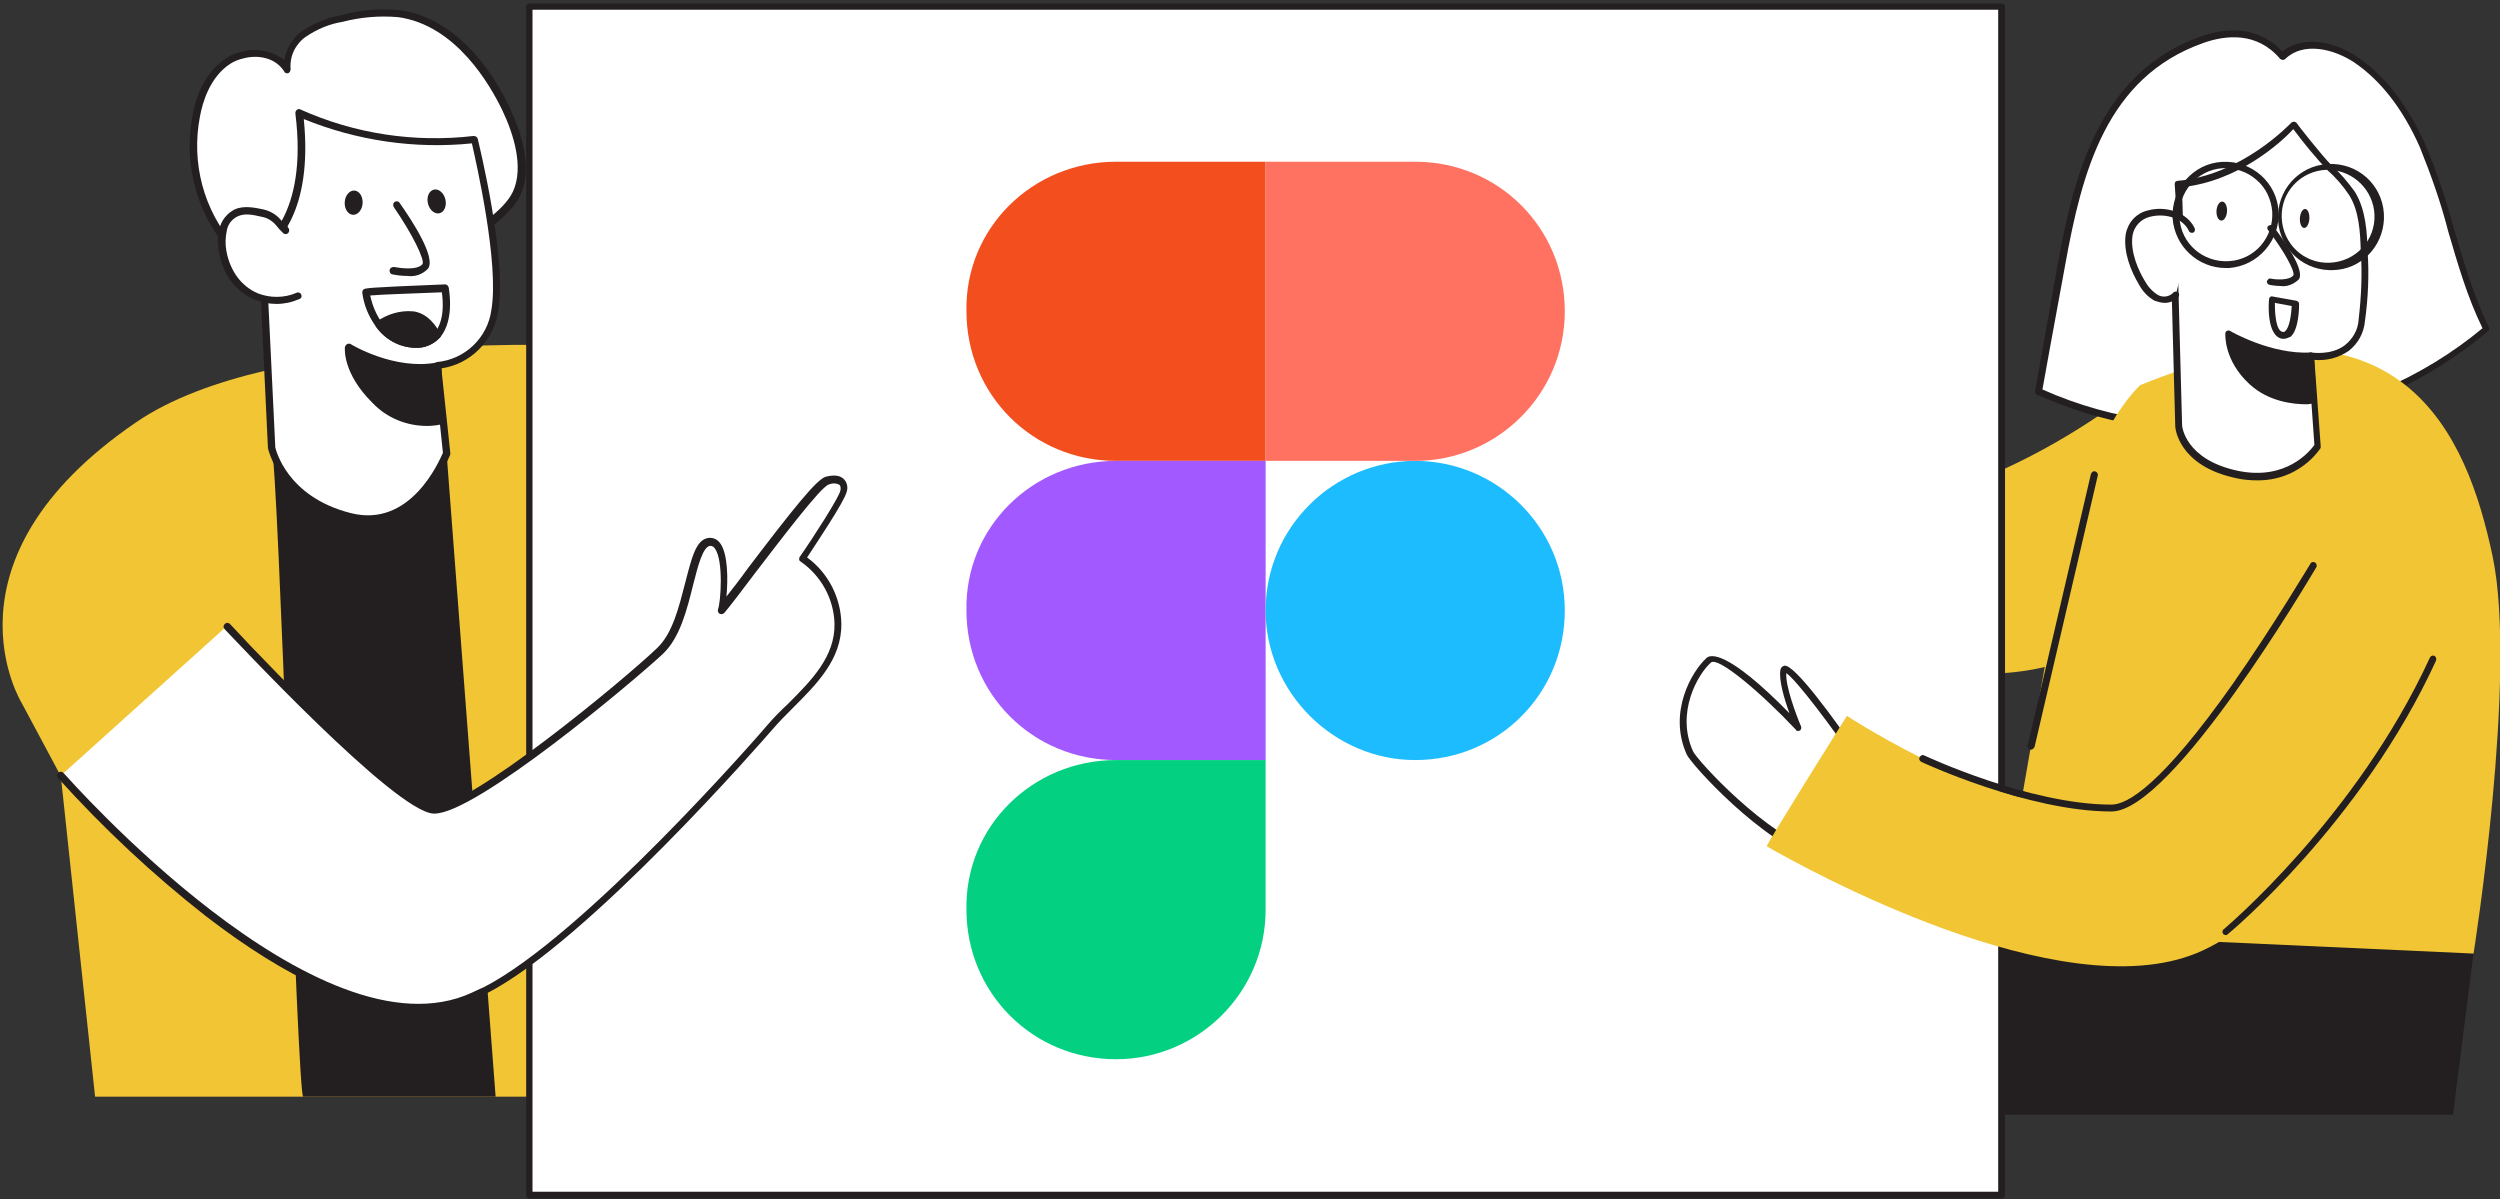 <svg width="444" height="213" viewBox="0 0 444 213" fill="none" xmlns="http://www.w3.org/2000/svg">
<rect x="0" y="0" width="444" height="213" fill="#333333" stroke="none"/>
<g clip-path="url(#clip0_90_274)">
<path d="M380.054 68.424C380.054 68.424 344.673 98.252 312.381 88.872L308.918 110.821C308.918 110.821 353.846 128.362 372.847 114.104C391.848 99.847 380.054 68.424 380.054 68.424Z" fill="#F1C533"/>
<path d="M354.969 165.413L346.077 197.961H435.652L439.303 169.259L354.969 165.413Z" fill="#231F20"/>
<path d="M105.057 61.483C105.057 61.483 48.523 58.293 24.187 74.99C-11.849 99.565 3.876 124.891 3.876 124.891L10.802 137.836L16.886 194.772H116.196L107.865 120.201C107.865 120.201 122.935 151.999 133.98 151.718C145.025 151.437 161.405 133.896 147.552 111.665C133.699 89.435 105.057 61.483 105.057 61.483Z" fill="#F1C533"/>
<path d="M48.242 79.492C49.459 82.587 52.828 195.429 53.858 194.772H88.022L79.317 80.524L48.242 79.492Z" fill="#231F20"/>
<path d="M43.188 9.705C46.089 9.048 49.459 9.799 51.05 12.331C50.676 9.892 51.986 7.454 53.952 6.047C56.011 4.64 58.257 3.795 60.691 3.326C63.967 2.388 67.43 2.107 70.8 2.482C79.598 3.702 85.963 11.487 89.8 19.46C91.86 23.775 93.825 29.778 91.672 34.374C89.707 38.689 82.874 42.441 78.943 44.88C73.421 48.444 67.243 51.258 60.691 51.821C43.281 53.322 31.768 37.001 34.857 20.679C35.606 16.834 37.385 12.988 40.66 10.924C41.409 10.268 42.252 9.892 43.188 9.705Z" fill="white"/>
<path d="M58.538 52.478C51.705 52.478 45.247 49.664 40.754 44.598C34.951 38.032 32.517 29.121 34.202 20.492C35.044 15.802 37.197 12.237 40.286 10.268C41.129 9.705 42.065 9.33 43.094 9.142C45.621 8.485 48.336 9.048 50.489 10.643C50.863 8.579 51.986 6.703 53.671 5.484C55.824 4.077 58.164 3.139 60.691 2.67C64.061 1.732 67.617 1.45 71.081 1.826C78.756 2.857 85.869 9.236 90.549 19.179C92.609 23.587 94.668 29.872 92.421 34.656C90.643 38.501 85.121 41.878 81.189 44.317L79.504 45.349C72.765 49.57 66.775 51.915 60.972 52.384C60.036 52.478 59.287 52.478 58.538 52.478ZM43.281 10.361C42.439 10.549 41.69 10.83 40.941 11.299C37.291 13.644 35.98 18.147 35.513 20.679C33.921 28.934 36.168 37.376 41.69 43.66C46.464 49.007 53.484 51.727 60.597 51.071C66.213 50.602 72.016 48.35 78.569 44.223L80.347 43.098C84.184 40.753 89.52 37.47 91.111 33.999C93.076 29.684 91.204 23.775 89.239 19.648C87.086 15.145 81.002 4.452 70.706 3.045C67.337 2.764 64.061 3.045 60.785 3.889C58.444 4.264 56.292 5.202 54.326 6.516C52.454 7.829 51.425 9.986 51.612 12.237C51.612 12.519 51.518 12.8 51.237 12.988C50.956 13.082 50.582 12.988 50.489 12.706C48.897 10.174 45.715 9.705 43.281 10.361Z" fill="#231F20"/>
<path d="M77.632 65.047L79.317 80.524C79.317 80.524 74.076 94.781 62.188 91.686C50.301 88.591 48.336 79.492 48.336 79.492L46.651 44.129C46.651 44.129 55.636 39.439 53.203 20.117C62.937 24.431 73.701 26.12 84.278 24.807C84.278 24.807 89.426 45.818 87.928 55.104C87.18 60.451 82.874 64.484 77.632 65.047Z" fill="white"/>
<path d="M65.371 92.812C64.248 92.812 63.031 92.624 61.908 92.343C49.74 89.247 47.681 79.961 47.587 79.586L45.902 44.129C45.902 43.848 45.996 43.66 46.276 43.473C46.37 43.473 54.794 38.689 52.454 20.117C52.454 19.741 52.641 19.46 53.016 19.366C53.109 19.366 53.297 19.366 53.39 19.46C63.031 23.775 73.608 25.369 84.091 24.15C84.465 24.15 84.746 24.338 84.84 24.619C85.027 25.463 90.081 45.912 88.49 55.198C87.741 60.451 83.623 64.672 78.381 65.422L79.972 80.43C79.972 80.524 79.972 80.618 79.972 80.711C79.879 80.899 75.386 92.812 65.371 92.812ZM47.212 44.505L48.897 79.492C48.991 79.773 50.863 88.215 62.282 91.123C72.953 93.843 78.007 81.837 78.662 80.43L77.071 65.047C77.071 64.672 77.258 64.39 77.632 64.296C82.593 63.827 86.618 59.982 87.273 55.01C88.677 46.756 84.559 28.84 83.81 25.463C73.701 26.495 63.405 24.994 53.952 21.148C55.636 37.939 48.897 43.379 47.212 44.505Z" fill="#231F20"/>
<path d="M52.828 52.571C50.489 53.603 47.868 53.603 45.528 52.665C42.158 51.258 40.099 48.069 39.537 44.598C39.257 43.285 39.257 41.972 39.631 40.753C39.912 39.439 40.848 38.408 41.971 37.845C43.375 37.188 45.06 37.563 46.557 37.845C48.804 38.408 49.178 39.533 50.676 40.94C50.489 40.846 50.301 40.377 50.114 40.284" fill="white"/>
<path d="M49.084 53.978C47.774 53.978 46.464 53.697 45.247 53.228C41.877 51.821 39.537 48.726 38.882 44.692C38.601 43.285 38.601 41.878 38.976 40.565C39.35 39.064 40.38 37.845 41.69 37.188C43.375 36.438 45.34 36.907 46.745 37.188C48.055 37.47 49.272 38.22 50.114 39.346L50.395 39.627C50.489 39.627 50.582 39.721 50.676 39.721C50.863 39.815 50.956 40.002 51.05 40.19L51.144 40.377C51.425 40.659 51.425 41.034 51.237 41.315C51.05 41.597 50.582 41.691 50.301 41.409L50.208 41.315C49.833 40.94 49.459 40.565 49.178 40.19C48.523 39.346 47.587 38.689 46.464 38.501C44.873 38.126 43.468 37.845 42.252 38.408C41.222 38.877 40.473 39.815 40.286 40.94C40.005 42.16 40.005 43.379 40.193 44.505C40.848 48.163 42.907 50.883 45.809 52.102C47.961 52.947 50.489 52.947 52.641 52.009C52.922 51.821 53.39 52.009 53.484 52.29C53.671 52.665 53.484 53.04 53.109 53.134C51.799 53.697 50.489 53.978 49.084 53.978Z" fill="#231F20"/>
<path d="M78.194 74.708C73.982 75.459 69.677 74.145 66.681 71.05C61.44 65.891 61.908 61.576 61.908 61.576C61.908 61.576 69.77 66.36 77.632 64.953L78.194 74.708Z" fill="#231F20"/>
<path d="M75.854 75.646C72.204 75.646 68.74 74.239 66.213 71.613C60.785 66.266 61.252 61.858 61.252 61.67C61.252 61.482 61.44 61.295 61.627 61.107C61.814 61.013 62.095 61.013 62.282 61.107C62.376 61.201 70.051 65.797 77.539 64.39C77.726 64.39 77.913 64.39 78.1 64.484C78.288 64.578 78.381 64.765 78.381 64.953L78.849 74.708C78.849 74.99 78.662 75.271 78.381 75.365C77.539 75.552 76.697 75.646 75.854 75.646ZM62.563 62.796C62.75 64.296 63.686 67.298 67.056 70.675C69.77 73.395 73.608 74.708 77.445 74.239L76.977 65.797C70.893 66.641 64.996 64.015 62.563 62.796Z" fill="#231F20"/>
<path d="M70.425 36.532C70.425 36.532 76.884 45.818 75.48 47.412C74.076 49.007 69.864 48.069 69.864 48.069" fill="white"/>
<path d="M72.391 49.007C71.455 49.007 70.612 48.913 69.677 48.725C69.302 48.632 69.115 48.257 69.209 47.881C69.302 47.6 69.583 47.412 69.957 47.412C70.987 47.6 73.982 48.069 75.012 46.943C75.573 46.287 73.14 41.409 69.957 36.813C69.77 36.532 69.77 36.156 70.051 35.875C70.332 35.687 70.8 35.687 70.987 36.062C73.046 38.97 77.632 45.911 75.948 47.788C75.012 48.725 73.701 49.194 72.391 49.007Z" fill="#231F20"/>
<path d="M64.398 36.096C64.472 34.907 63.82 33.898 62.943 33.844C62.066 33.79 61.295 34.71 61.222 35.899C61.149 37.088 61.8 38.096 62.677 38.151C63.554 38.205 64.325 37.285 64.398 36.096Z" fill="#231F20"/>
<path d="M78.057 37.872C78.911 37.665 79.377 36.559 79.097 35.4C78.818 34.242 77.899 33.471 77.045 33.678C76.191 33.885 75.725 34.992 76.004 36.15C76.284 37.308 77.203 38.079 78.057 37.872Z" fill="#231F20"/>
<path d="M73.795 61.764H73.608C70.893 61.67 68.366 60.263 66.775 58.012C65.465 56.23 64.622 54.166 64.341 52.009C64.341 51.821 64.341 51.633 64.528 51.446C64.809 51.164 64.903 51.071 79.037 50.508C79.317 50.508 79.598 50.695 79.692 51.071C79.692 51.258 80.815 56.699 78.194 59.888C77.071 61.107 75.386 61.858 73.795 61.764ZM65.745 52.478C66.12 54.166 66.775 55.854 67.805 57.261C69.115 59.137 71.268 60.357 73.608 60.451C74.918 60.544 76.228 60.075 77.165 59.137C79.037 56.886 78.662 53.322 78.475 51.915C74.076 52.102 67.711 52.29 65.745 52.478Z" fill="#231F20"/>
<path d="M67.243 57.637C70.425 61.951 75.76 61.764 77.632 59.513C76.603 57.824 75.199 56.136 73.233 55.948C71.081 55.761 69.021 56.417 67.243 57.637Z" fill="#231F20"/>
<path d="M73.795 61.764H73.608C70.893 61.67 68.366 60.263 66.775 58.012C66.681 57.824 66.588 57.73 66.681 57.543C66.681 57.355 66.775 57.167 66.962 57.074C68.834 55.761 71.081 55.104 73.327 55.291C75.199 55.479 76.884 56.792 78.194 59.231C78.381 59.513 78.288 59.794 78.1 59.981C76.977 61.201 75.386 61.858 73.795 61.764ZM68.272 57.824C69.583 59.419 71.549 60.357 73.608 60.45C74.731 60.544 75.948 60.169 76.79 59.513C75.667 57.73 74.45 56.792 73.14 56.605C71.455 56.511 69.677 56.886 68.272 57.824Z" fill="#231F20"/>
<path d="M109.737 157.721C109.363 157.721 109.082 157.44 109.082 157.065L104.589 88.591C104.589 88.215 104.87 87.934 105.244 87.84C105.619 87.746 105.9 88.122 105.993 88.497L110.486 156.971C110.392 157.346 110.112 157.721 109.737 157.721Z" fill="#231F20"/>
<path d="M355.531 1.169H94.013V212.313H355.531V1.169Z" fill="white"/>
<path d="M355.531 212.876H94.013C93.732 212.876 93.451 212.594 93.451 212.313V1.169C93.451 0.888 93.732 0.606 94.013 0.606H355.531C355.905 0.606 356.093 0.888 356.093 1.169V212.313C356.093 212.594 355.812 212.876 355.531 212.876ZM94.574 211.656H354.876V1.732H94.574V211.656Z" fill="#231F20"/>
<path d="M10.802 137.742C10.802 137.742 55.917 189.707 83.997 176.857C84.653 176.575 85.401 176.2 86.056 175.825C102.717 167.289 131.265 135.303 136.694 129.112C141.468 123.672 148.862 118.607 148.769 110.728C148.675 106.038 146.335 101.817 142.404 99.19C143.901 97.033 149.424 88.778 149.705 87.278C150.079 85.401 148.675 84.839 146.803 85.308C144.463 85.871 131.172 104.443 127.896 108.289C128.457 106.882 129.393 95.813 125.93 96.189C122.186 96.564 122.748 110.352 117.132 115.605C111.516 120.858 83.623 144.12 76.884 143.745C70.144 143.37 40.286 111.197 40.286 111.197" fill="white"/>
<path d="M74.076 179.577C63.686 179.577 51.144 173.949 36.542 162.693C27.088 155.282 18.384 147.122 10.334 138.211C10.053 137.929 10.053 137.554 10.334 137.273C10.615 136.991 10.989 136.991 11.27 137.273C11.27 137.273 11.27 137.367 11.364 137.367C11.832 137.836 56.572 188.863 83.81 176.294C84.465 176.012 85.121 175.637 85.869 175.356C103.653 166.257 135.009 130.332 136.32 128.737C137.443 127.424 138.66 126.204 139.97 124.985C144.089 120.858 148.301 116.637 148.207 110.821C148.113 106.413 145.867 102.285 142.217 99.753C142.029 99.659 141.936 99.472 141.936 99.378C141.936 99.19 141.936 99.002 142.029 98.909C144.463 95.438 148.956 88.403 149.237 87.184C149.33 86.808 149.33 86.433 149.143 86.152C148.581 85.777 147.833 85.777 147.177 86.058C145.773 86.433 138.473 96.095 134.073 101.816C131.733 104.912 129.674 107.632 128.645 108.851C128.364 109.133 127.989 109.133 127.709 108.945C127.521 108.758 127.428 108.476 127.521 108.195C127.989 107.069 128.551 99.565 126.96 97.408C126.773 97.126 126.492 96.939 126.117 96.939C124.807 97.126 123.965 100.503 123.122 103.786C121.999 108.289 120.782 113.26 117.693 116.168C112.452 121.045 84.559 144.495 77.165 144.495H76.977C70.051 144.12 41.222 113.072 39.912 111.759C39.631 111.478 39.631 111.103 39.912 110.821C40.193 110.54 40.567 110.54 40.848 110.821C49.084 119.732 71.736 142.901 76.977 143.182C83.249 143.557 110.673 120.858 116.664 115.136C119.472 112.51 120.595 107.726 121.718 103.411C122.841 99.096 123.59 95.813 125.837 95.532C126.679 95.438 127.428 95.813 127.896 96.47C129.3 98.346 129.3 102.942 129.019 105.944C130.049 104.63 131.453 102.848 132.857 100.878C141 90.185 145.118 85.026 146.709 84.651C148.301 84.276 149.237 84.463 149.892 85.12C150.453 85.683 150.641 86.621 150.36 87.371C149.985 89.06 144.744 96.845 143.34 99.002C147.084 101.723 149.33 106.131 149.424 110.727C149.517 117.106 145.025 121.514 140.719 125.829C139.409 127.142 138.285 128.268 137.162 129.581C135.852 131.082 104.402 167.289 86.337 176.481C85.682 176.856 84.933 177.138 84.278 177.513C81.002 178.92 77.539 179.67 74.076 179.577Z" fill="#231F20"/>
<path d="M363.3 62.42L366.108 47.131C369.103 30.622 373.596 13.363 391.005 7.172C396.153 5.296 401.582 5.578 405.42 10.08C408.789 6.797 414.592 8.11 418.43 10.643C423.859 14.301 427.603 19.929 430.224 25.838C434.904 36.344 436.401 47.881 441.549 58.387C419.928 76.678 387.729 81.18 361.989 69.455L363.3 62.42Z" fill="white"/>
<path d="M392.597 76.678C382.02 76.678 371.443 74.427 361.802 70.112C361.521 70.018 361.428 69.737 361.428 69.455L365.453 46.943C368.354 30.716 373.034 12.894 390.725 6.516C396.715 4.358 401.863 5.39 405.326 9.142C409.07 6.14 414.78 7.454 418.617 10.08C423.485 13.363 427.509 18.522 430.692 25.557C432.751 30.435 434.436 35.5 435.84 40.659C437.525 46.474 439.303 52.478 442.017 58.106C442.111 58.387 442.111 58.668 441.83 58.856C428.071 70.393 410.661 76.678 392.597 76.678ZM362.738 69.174C388.197 80.524 419.46 76.115 440.894 58.293C438.18 52.759 436.495 46.85 434.81 41.128C433.5 35.969 431.721 30.997 429.756 26.12C426.761 19.366 422.829 14.301 418.149 11.112C414.499 8.673 409.07 7.36 405.888 10.455C405.794 10.549 405.607 10.643 405.42 10.643C405.233 10.643 405.139 10.549 404.952 10.455C400.833 5.578 395.217 6.234 391.286 7.641C374.064 13.738 369.758 30.528 366.763 47.131L363.955 62.42L362.738 69.174Z" fill="#231F20"/>
<path d="M380.054 68.424C380.054 68.424 370.6 77.053 366.669 98.627C364.142 112.322 354.969 165.507 354.969 165.507L439.303 169.352C439.303 169.352 447.165 119.92 442.672 98.721C438.18 77.522 426.854 49.195 380.054 68.424Z" fill="#F1C533"/>
<path d="M410.474 63.265L411.597 79.305C411.597 79.305 407.292 86.433 397.276 84.276C387.261 82.118 386.887 75.646 386.887 75.646L386.138 47.788C386.138 46.568 387.636 43.004 386.793 32.78C398.587 31.842 407.385 22.274 407.385 22.274C407.385 22.274 411.878 28.09 413.75 29.966C415.248 31.373 416.558 32.873 417.681 34.562C419.553 37.563 419.74 41.409 419.834 44.88C420.021 48.913 419.928 53.041 419.46 57.074C418.43 64.578 410.474 63.265 410.474 63.265Z" fill="white"/>
<path d="M400.833 85.308C399.616 85.308 398.4 85.214 397.183 84.932C386.887 82.775 386.325 76.021 386.325 75.74C385.576 47.788 385.576 47.788 385.576 47.788C385.576 47.319 385.67 46.85 385.764 46.381C386.138 44.505 386.887 40.565 386.232 32.78C386.232 32.592 386.232 32.498 386.325 32.311C386.419 32.217 386.606 32.123 386.7 32.123C398.119 31.185 406.824 21.899 406.917 21.805C407.011 21.711 407.198 21.617 407.385 21.617C407.572 21.617 407.76 21.711 407.853 21.805C407.853 21.899 412.346 27.621 414.124 29.403C415.716 30.81 417.026 32.404 418.243 34.093C420.208 37.282 420.396 41.409 420.489 44.692C420.77 48.819 420.583 52.947 420.021 56.98C419.834 59.137 418.804 61.013 417.12 62.327C415.341 63.546 413.188 64.109 411.036 63.921L412.159 79.304C412.159 79.398 412.159 79.586 412.065 79.68C409.538 83.244 405.326 85.401 400.833 85.308ZM387.448 33.249C388.01 40.753 387.355 44.692 386.98 46.568C386.887 46.943 386.793 47.319 386.793 47.694C386.793 47.881 387.542 75.552 387.542 75.552C387.542 75.74 388.104 81.649 397.464 83.619C406.075 85.401 410.287 80.055 411.036 79.023L409.912 63.171C409.912 62.983 410.006 62.796 410.1 62.702C410.193 62.608 410.38 62.514 410.568 62.608C410.568 62.608 414.031 63.171 416.464 61.295C417.868 60.169 418.804 58.575 418.898 56.699C419.366 52.665 419.553 48.632 419.272 44.598C419.179 41.315 418.992 37.47 417.213 34.656C416.09 32.967 414.78 31.466 413.282 30.153C411.129 27.808 409.164 25.463 407.292 22.931C405.326 25.088 397.651 32.217 387.448 33.249Z" fill="#231F20"/>
<path d="M410.848 71.144C410.848 71.144 404.39 71.894 399.897 67.767C395.404 63.64 395.779 59.325 395.779 59.325C395.779 59.325 403.173 63.64 410.474 63.265L410.848 71.144Z" fill="#231F20"/>
<path d="M409.632 71.8C407.479 71.8 402.986 71.425 399.523 68.236C394.936 64.015 395.217 59.419 395.217 59.231C395.217 59.044 395.311 58.856 395.498 58.762C395.685 58.668 395.872 58.668 396.06 58.762C396.153 58.856 403.36 62.983 410.38 62.608C410.661 62.608 410.942 62.889 410.942 63.171L411.41 71.05C411.41 71.332 411.223 71.613 410.942 71.613C410.474 71.707 410.1 71.8 409.632 71.8ZM396.434 60.263C396.808 62.983 398.212 65.516 400.365 67.298C403.828 70.487 408.696 70.581 410.287 70.581L409.912 63.828C404.109 63.921 398.587 61.389 396.434 60.263Z" fill="#231F20"/>
<path d="M403.267 40.565C403.267 40.565 408.883 47.975 407.76 49.382C406.637 50.789 403.08 50.133 403.08 50.133" fill="white"/>
<path d="M404.952 50.789C404.296 50.789 403.735 50.696 403.08 50.602C402.799 50.508 402.518 50.227 402.612 49.945C402.705 49.664 402.986 49.382 403.267 49.476C404.109 49.664 406.543 49.851 407.292 48.913C407.666 48.257 405.607 44.505 402.799 40.846C402.612 40.565 402.612 40.284 402.892 40.096C403.173 39.908 403.454 39.908 403.735 40.19C405.513 42.535 409.538 48.069 408.228 49.664C407.292 50.508 406.168 50.977 404.952 50.789Z" fill="#231F20"/>
<path d="M410.145 38.85C410.2 37.919 409.869 37.142 409.405 37.114C408.94 37.086 408.519 37.818 408.463 38.749C408.407 39.68 408.739 40.457 409.203 40.485C409.667 40.513 410.089 39.781 410.145 38.85Z" fill="#231F20"/>
<path d="M395.519 37.544C395.575 36.613 395.201 35.833 394.685 35.802C394.169 35.771 393.706 36.501 393.65 37.431C393.594 38.362 393.968 39.142 394.484 39.173C395 39.204 395.463 38.474 395.519 37.544Z" fill="#231F20"/>
<path d="M407.666 53.885L403.454 53.134C403.454 53.134 402.986 59.231 405.326 59.606C407.666 59.982 407.666 53.885 407.666 53.885Z" fill="white"/>
<path d="M405.607 60.169C405.513 60.169 405.42 60.169 405.326 60.169C402.518 59.7 402.893 53.791 402.986 53.134C402.986 52.947 403.08 52.853 403.173 52.759C403.267 52.665 403.454 52.571 403.641 52.665L407.853 53.416C408.134 53.509 408.321 53.697 408.321 53.978C408.321 54.447 408.321 58.481 406.824 59.794C406.449 59.982 405.981 60.169 405.607 60.169ZM404.016 53.791C404.016 55.761 404.203 58.762 405.42 58.95C405.607 58.95 405.794 58.95 405.888 58.762C406.637 58.106 406.917 55.854 407.011 54.354L404.016 53.791Z" fill="#231F20"/>
<path d="M389.32 40.659C388.01 37.939 384.453 37.094 381.739 37.845C379.96 38.22 378.556 39.721 378.182 41.597C377.714 44.411 379.024 47.694 380.428 50.133C380.99 51.258 381.832 52.196 382.956 52.853C384.079 53.509 385.483 53.228 386.419 52.384" fill="white"/>
<path d="M384.453 53.791C383.892 53.791 383.236 53.603 382.675 53.416C381.458 52.759 380.522 51.727 379.867 50.508C378.463 48.163 377.059 44.786 377.527 41.597C377.901 39.533 379.399 37.845 381.458 37.376C384.453 36.532 388.384 37.563 389.788 40.565C389.882 40.846 389.788 41.222 389.508 41.316C389.227 41.409 388.852 41.316 388.759 41.034C387.636 38.595 384.36 37.845 381.832 38.502C380.241 38.877 379.024 40.19 378.744 41.785C378.276 44.786 379.867 48.163 380.896 49.851C381.458 50.883 382.207 51.727 383.236 52.384C384.079 52.853 385.202 52.759 385.951 52.009C386.138 51.727 386.512 51.727 386.793 51.915C387.074 52.102 387.074 52.478 386.887 52.759C386.232 53.416 385.389 53.791 384.453 53.791Z" fill="#231F20"/>
<path d="M413.657 47.975C408.415 47.788 404.39 43.473 404.577 38.22C404.765 32.967 409.07 28.934 414.312 29.121C419.553 29.309 423.578 33.624 423.391 38.877C423.204 43.848 419.273 47.881 414.312 47.975C414.125 47.975 413.937 47.975 413.657 47.975ZM413.657 30.153H413.189C408.602 30.341 405.045 34.093 405.233 38.689C405.42 43.285 409.164 46.85 413.75 46.662C418.337 46.474 421.893 42.722 421.706 38.126C421.519 33.811 418.056 30.341 413.657 30.153Z" fill="#231F20"/>
<path d="M395.311 47.6C390.35 47.6 386.232 43.754 385.857 38.783C385.576 33.53 389.508 29.028 394.656 28.746C399.897 28.465 404.39 32.404 404.671 37.563C404.952 42.722 401.021 47.225 395.873 47.6H395.311ZM387.074 38.689C387.355 43.285 391.286 46.662 395.873 46.381C400.459 46.099 403.829 42.16 403.548 37.563C403.361 35.406 402.425 33.342 400.74 31.935C399.149 30.528 396.996 29.778 394.749 29.872C390.256 30.153 386.793 34.093 387.074 38.689Z" fill="#231F20"/>
<path d="M330.914 136.053C330.914 136.053 317.529 116.543 316.874 119.076C316.219 121.608 319.495 129.3 319.495 129.3C319.495 129.3 306.11 115.136 303.583 117.387C301.056 119.638 297.031 126.673 300.213 133.896C300.962 135.491 313.504 149.279 323.239 152.281" fill="white"/>
<path d="M323.145 152.75H322.958C312.849 149.654 300.307 135.678 299.558 133.99C296.188 126.486 300.494 119.169 303.115 116.824C303.77 116.262 306.672 115.324 317.81 126.673C316.874 124.141 315.844 120.576 316.219 118.888C316.312 118.513 316.593 118.325 316.874 118.231C318.652 117.856 325.672 127.518 331.288 135.678C331.476 135.96 331.382 136.335 331.101 136.522C330.82 136.71 330.446 136.616 330.259 136.335C325.111 128.737 319.027 120.764 317.248 119.545C317.061 121.796 319.027 127.049 319.869 129.018C319.963 129.3 319.869 129.675 319.588 129.769C319.308 129.863 319.027 129.863 318.933 129.581C312.662 122.921 305.08 116.543 303.864 117.669C301.524 119.732 297.592 126.58 300.681 133.427C301.336 134.928 313.692 148.529 323.332 151.437C323.613 151.53 323.8 151.906 323.707 152.187C323.613 152.562 323.426 152.75 323.145 152.75Z" fill="#231F20"/>
<path d="M415.996 93.75C415.996 93.75 380.241 140.743 373.221 142.526C357.777 146.559 328.012 127.142 328.012 127.142C328.012 127.142 313.504 150.217 313.785 150.311C320.618 154.251 365.827 179.295 390.163 169.259C414.499 159.222 434.904 111.196 434.904 111.196" fill="#F1C533"/>
<path d="M375 144.12C360.117 144.12 341.397 135.397 341.21 135.303C340.929 135.115 340.742 134.834 340.929 134.459C341.116 134.177 341.397 133.99 341.772 134.177C341.959 134.271 360.398 142.901 375 142.901C377.901 142.901 383.985 139.243 396.434 121.608C403.922 110.915 410.287 100.128 410.38 100.034C410.568 99.753 410.942 99.753 411.223 99.94C411.41 100.128 411.504 100.409 411.41 100.691C410.38 102.379 385.857 144.12 375 144.12Z" fill="#231F20"/>
<path d="M360.679 133.146H360.585C360.304 133.052 360.024 132.77 360.117 132.395L371.349 84.182C371.443 83.901 371.724 83.619 372.098 83.713C372.379 83.807 372.66 84.088 372.566 84.463L361.334 132.677C361.147 132.958 360.96 133.146 360.679 133.146Z" fill="#231F20"/>
<path d="M395.311 166.069C395.124 166.069 394.936 165.976 394.843 165.882C394.656 165.6 394.656 165.225 394.936 165.038C395.124 164.85 418.43 145.34 431.534 116.824C431.628 116.543 432.002 116.355 432.283 116.449C432.564 116.543 432.751 116.918 432.657 117.2V117.293C419.46 146.09 395.966 165.694 395.685 165.882C395.592 165.976 395.498 166.069 395.311 166.069Z" fill="#231F20"/>
</g>
<path d="M198.208 28.721H224.774V81.854H198.208C183.416 81.854 171.642 70.08 171.642 55.288C171.34 40.495 183.416 28.721 198.208 28.721Z" fill="#F34E1D"/>
<path d="M198.208 81.854H224.774V134.986H198.208C183.416 134.986 171.642 123.213 171.642 108.42C171.34 93.627 183.416 81.854 198.208 81.854Z" fill="#A259FF"/>
<path d="M198.208 134.986H224.774V161.552C224.774 176.345 212.699 188.119 198.208 188.119C183.416 188.119 171.642 176.345 171.642 161.552C171.34 146.76 183.416 134.986 198.208 134.986Z" fill="#04D082"/>
<path d="M224.774 28.721H251.341C266.133 28.721 277.907 40.495 277.907 55.288C277.907 70.08 265.831 81.854 251.341 81.854H224.774V28.721Z" fill="#FF7262"/>
<path d="M251.341 134.986C266.133 134.986 277.907 123.213 277.907 108.42C277.907 93.627 265.831 81.854 251.341 81.854C236.85 81.854 224.774 93.627 224.774 108.42C224.774 122.911 236.85 134.986 251.341 134.986Z" fill="#1CBCFF"/>
<defs>
<clipPath id="clip0_90_274">
<rect width="444" height="213" fill="white"/>
</clipPath>
</defs>
</svg>
